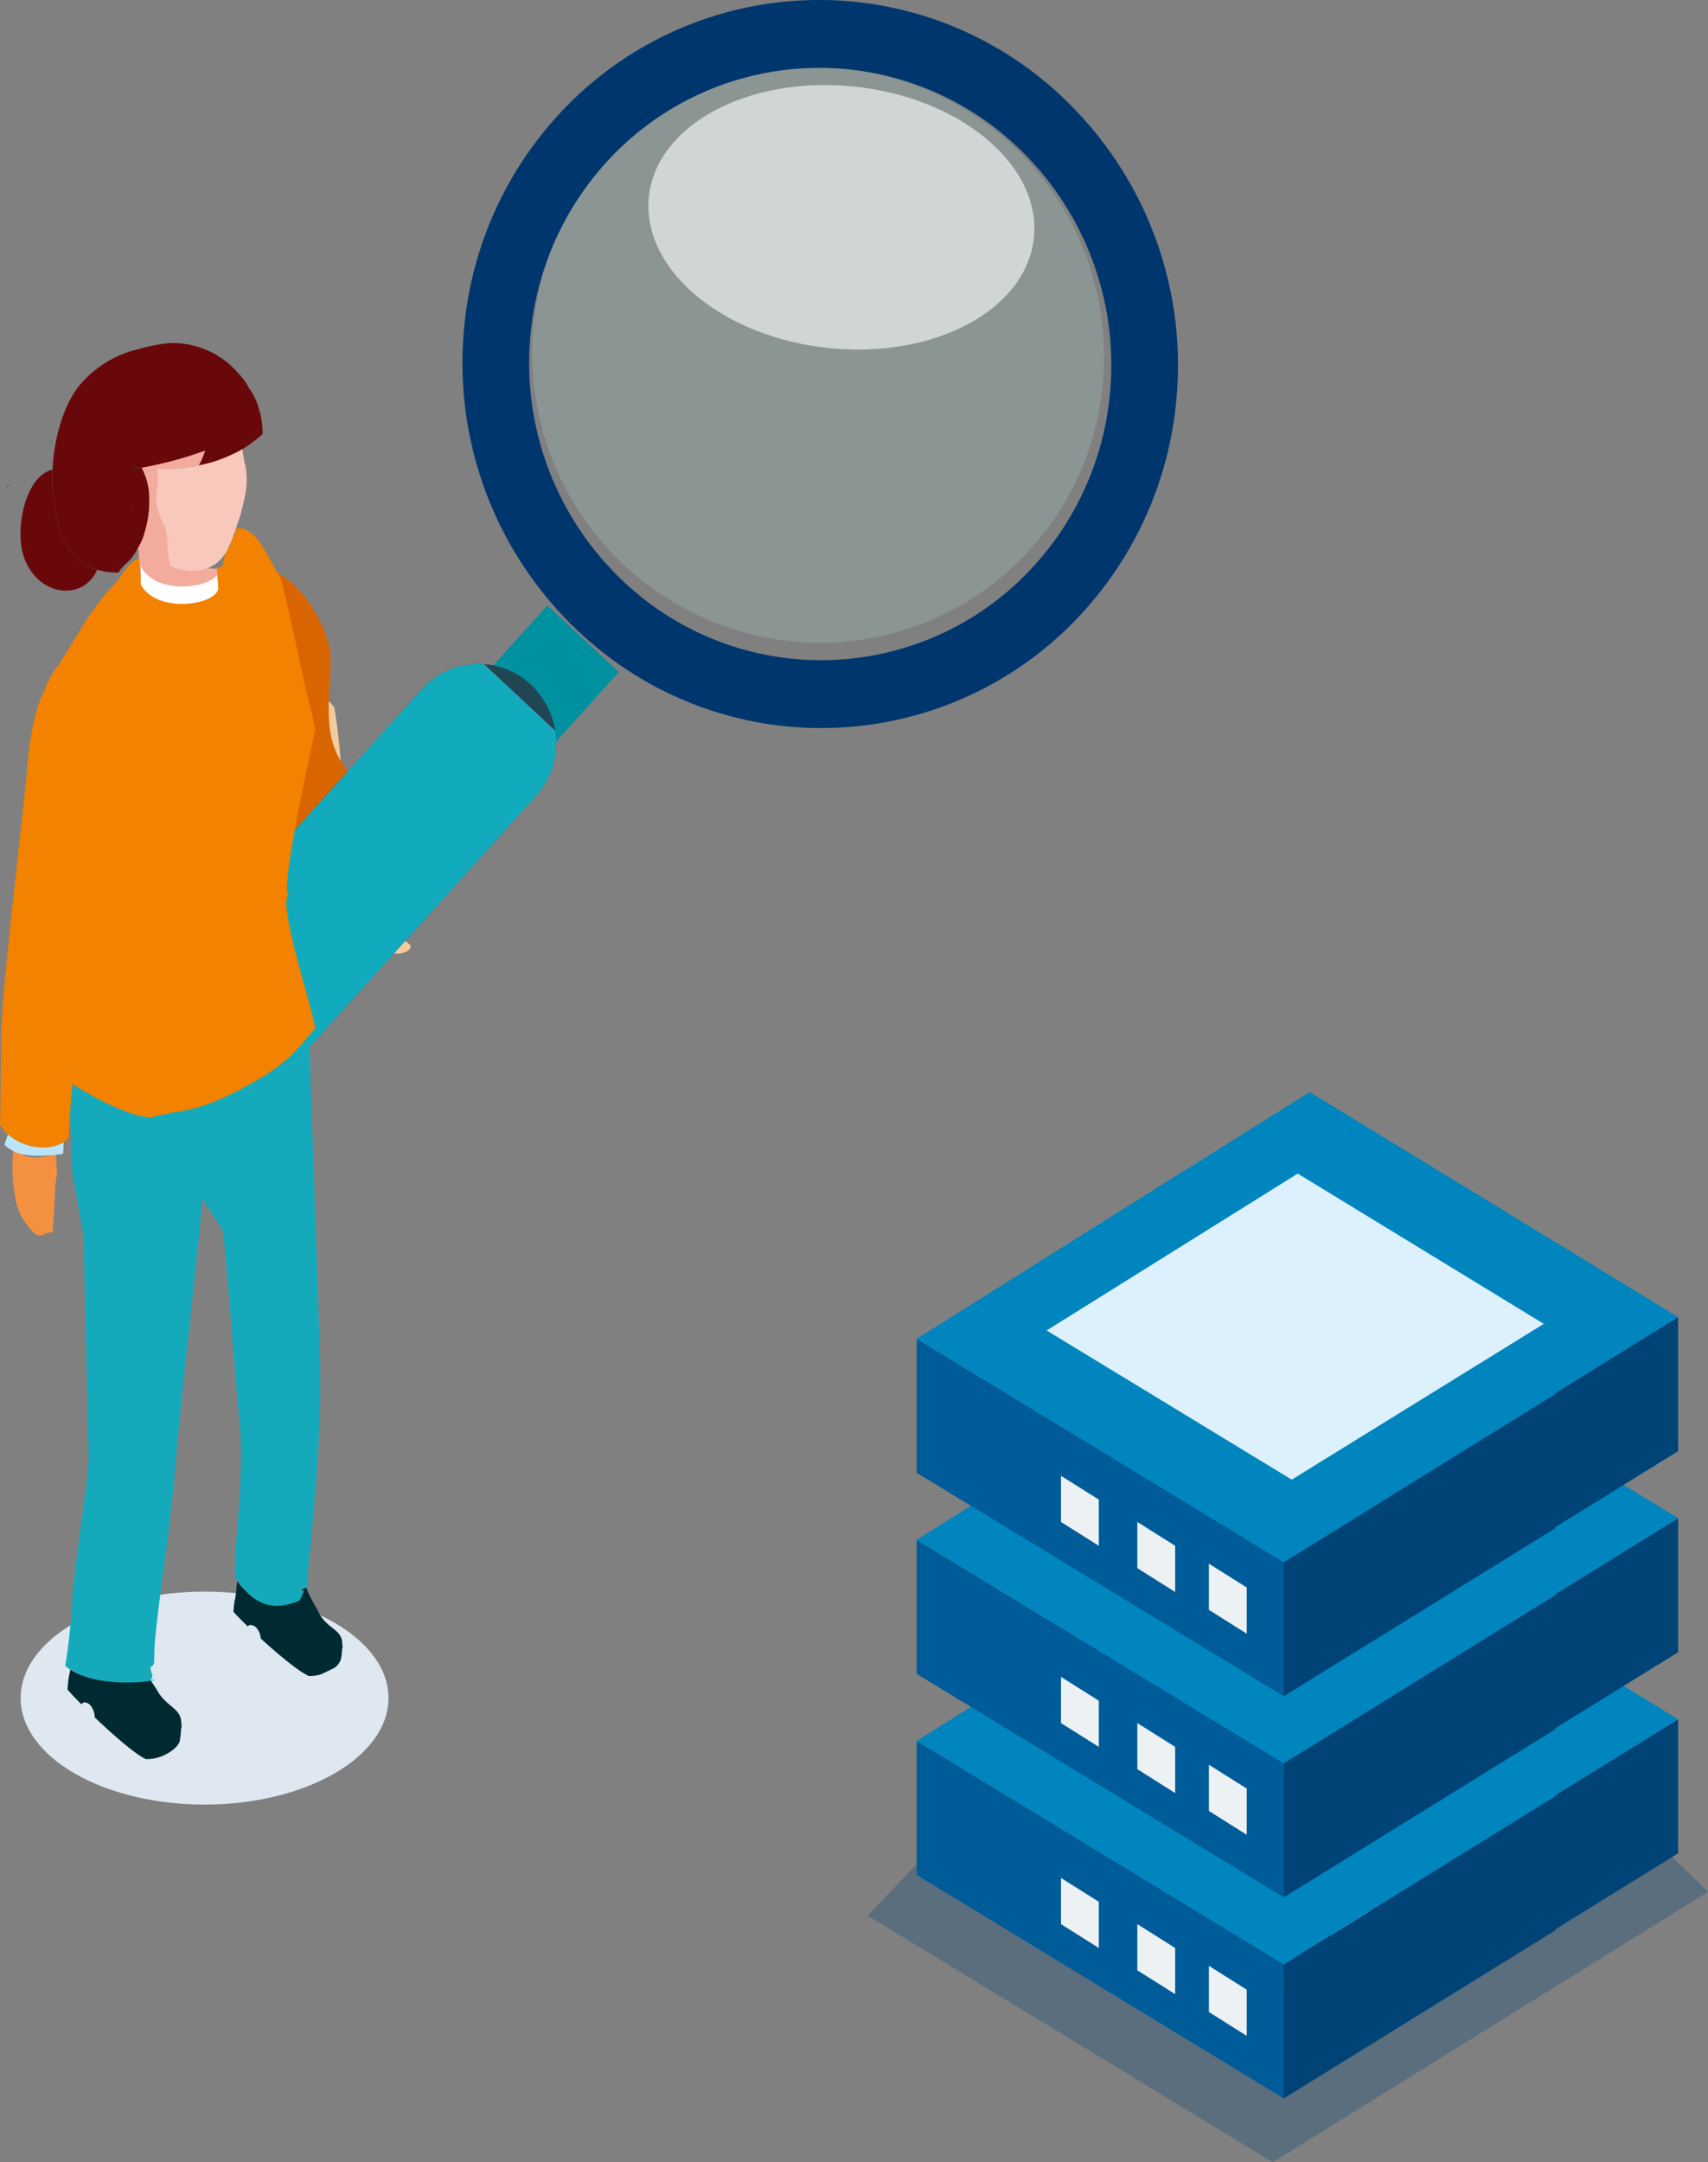 <svg xmlns="http://www.w3.org/2000/svg" xmlns:xlink="http://www.w3.org/1999/xlink" width="256.167" height="324.139" viewBox="0 0 256.167 324.139">
  <rect x="0" y="0" width="256.167" height="324.139" fill="#808080" stroke="none"/>
  <defs>
    <clipPath id="clip-path">
      <rect id="長方形_471" data-name="長方形 471" width="176.667" height="270.52" fill="none"/>
    </clipPath>
    <clipPath id="clip-path-2">
      <rect id="長方形_470" data-name="長方形 470" width="176.666" height="270.519" fill="none"/>
    </clipPath>
    <clipPath id="clip-path-3">
      <rect id="長方形_468" data-name="長方形 468" width="85.774" height="86.263" fill="none"/>
    </clipPath>
    <clipPath id="clip-path-4">
      <rect id="長方形_469" data-name="長方形 469" width="57.893" height="39.657" fill="none"/>
    </clipPath>
    <clipPath id="clip-path-5">
      <rect id="長方形_67" data-name="長方形 67" width="126.029" height="102.369" fill="none"/>
    </clipPath>
  </defs>
  <g id="illustration_03" transform="translate(-92.166 -11358.194)">
    <g id="グループ_974" data-name="グループ 974" transform="translate(92.166 11358.194)">
      <g id="グループ_973" data-name="グループ 973" clip-path="url(#clip-path)">
        <g id="グループ_972" data-name="グループ 972" transform="translate(0 0.001)">
          <g id="グループ_971" data-name="グループ 971" clip-path="url(#clip-path-2)">
            <path id="パス_3267" data-name="パス 3267" d="M.851,81.509C.851,90.325,13.2,97.47,28.432,97.47s27.584-7.145,27.584-15.962S43.665,65.547,28.432,65.547.851,72.692.851,81.509" transform="translate(2.247 173.048)" fill="#dfe8f0"/>
            <path id="パス_3268" data-name="パス 3268" d="M25.933,74.533c.076-2.1-2.14-2.282-3.367-4.437l-.011-.029a3.3,3.3,0,0,1-.167-.324c-.6-1.121-1.722-2.894-1.835-3.833l-.029.015-.324.331-2.624,1.088c-2.442.95-4.918,1.107-7.4-2.224-.113,1.048-.2,2.082-.317,2.756l-.025-.029c-.131.7-.16,1.241-.218,1.838.2.237.528.6.957,1.016.331.364.743.757,1.194,1.183.262-.368.87-.164,1.219.124a2.737,2.737,0,0,1,.732,1.7c2.614,2.392,5.733,4.983,7.211,5.617a5.74,5.74,0,0,0,1.846-.258l1.864-.892a2.4,2.4,0,0,0,1.1-1.383,10.668,10.668,0,0,0,.186-1.62.9.9,0,0,0,.007-.633" transform="translate(25.392 171.92)" fill="#002a31"/>
            <path id="パス_3269" data-name="パス 3269" d="M13.889,38.987c.025.3.051.612.058.914a35.53,35.53,0,0,0-3.491-10.178c-.029-.1-.044-.218-.062-.317-.189-1.016-.3-2.322-.546-3.414a4.64,4.64,0,0,0,.488.353,3.959,3.959,0,0,0,.266-2.02A14.994,14.994,0,0,1,11.978,27.7a57.661,57.661,0,0,1,1.911,11.291" transform="translate(26.002 64.219)" fill="#bbe4f9"/>
            <path id="パス_3270" data-name="パス 3270" d="M9.03,24.523a.361.361,0,0,1-.015-.124l.055-.015a2.315,2.315,0,0,1,1.787.568c.408.269.8.641,1.194.95.244,1.092.357,2.4.546,3.414-.029,0-.047.011-.084.011a2.322,2.322,0,0,0-.75.313,31.64,31.64,0,0,0-1.947-3.829c-.258-.462-.521-.888-.786-1.289" transform="translate(23.8 64.309)" fill="#32130d"/>
            <path id="パス_3271" data-name="パス 3271" d="M11.771,30.406a11.826,11.826,0,0,1-3.079-2.745c.018-.12.055-.233.076-.331.273-1.037.6-2.046.9-2.923l.091-.055a.712.712,0,0,1,.127.182c.266.4.528.83.786,1.289a31.7,31.7,0,0,1,1.947,3.833,3.488,3.488,0,0,0-.844.75" transform="translate(22.947 64.293)" fill="#441a0e"/>
            <path id="パス_3272" data-name="パス 3272" d="M8.8,18.87a4.526,4.526,0,0,0,1.012.1,24.888,24.888,0,0,1,.753,2.912c-.451,1.736-.142,1.747.368,3.757a12.616,12.616,0,0,1,.022,3.709c-.135,2.26.291,3.52.1,5.223a16.487,16.487,0,0,1-2.77-1.15,7.119,7.119,0,0,1-1.966-3.134.105.105,0,0,0,.066-.044,24.848,24.848,0,0,1-.655-2.665c.622.5,1.3.965,1.984,1.423-.732-3.5.047-4.772.215-6.461a24.852,24.852,0,0,0,.36-3.829,5.155,5.155,0,0,0,.51.16" transform="translate(15.12 49.395)" fill="#f49140"/>
            <path id="パス_3273" data-name="パス 3273" d="M8.5,25.024a16.5,16.5,0,0,0,2.77,1.154A21.607,21.607,0,0,0,17.2,27.463a1.312,1.312,0,0,0,.4-.087l.051.124c.044.688.091,1.383.157,2.075.011.178.029.331.036.535-.368,2.472-9.158,3.775-11.586-.564-.1-1.168-.186-2.333-.291-3.5-.051-.615-.1-1.208-.135-1.8-.015-.1-.025-.218-.04-.317-.055-.571-.087-1.15-.138-1.718a1.164,1.164,0,0,0,.888-.32A7.066,7.066,0,0,0,8.5,25.024" transform="translate(14.906 57.79)" fill="#f3ab9d"/>
            <path id="パス_3274" data-name="パス 3274" d="M7.76,23.908a23.216,23.216,0,0,0,.655,2.665.1.1,0,0,1-.069.044,1.152,1.152,0,0,1-.885.32c-1.281-.2-1.838-3.429-2.362-4.849-.67-1.8,1.241-2.373,1.907-1.736.218.779.47,2.188.753,3.556" transform="translate(13.091 53.064)" fill="#f6a25d"/>
            <path id="パス_3275" data-name="パス 3275" d="M19.849,76.9c.069-2.3-2.228-2.537-3.516-4.83-.218-.4-1.405-2.086-1.605-2.606-.015-.015-.011-.044-.025-.062-.36.389-.4.357-1.267.55a2.6,2.6,0,0,1-.258.036c-3.036.626-8.052.346-9.941-1.245a.793.793,0,0,0-.033.106c-.076.338-.153.648-.2.888-.135.8-.164,1.391-.222,2.038.426.513,1.172,1.3,2.1,2.239.244-.5.885-.288,1.238.033a2.91,2.91,0,0,1,.75,1.918c2.788,2.65,6.119,5.558,7.673,6.254v-.015a6.039,6.039,0,0,0,2.9-.659c1.158-.571,2.075-1.405,2.191-2.144a13.8,13.8,0,0,0,.189-1.787,1.1,1.1,0,0,0,.022-.713" transform="translate(7.342 181.493)" fill="#002a31"/>
            <path id="パス_3276" data-name="パス 3276" d="M39.9,61.939c-.062-1.762-.131-3.516-.186-5.213-.062-1.94-.138-3.789-.207-5.606-.033-1.183-.069-2.308-.116-3.444-.044-1.514-.1-2.974-.157-4.415-.055-1.776-1.332-.408-1.678,1.94a9.971,9.971,0,0,1-.976.943,29.713,29.713,0,0,1-5.358,3.818c-.542.313-1.067.608-1.573.877a40.975,40.975,0,0,1-4.339,2.1A23.444,23.444,0,0,1,20.018,54.5c-.142.036-.28.047-.419.08l.015-.437a16.689,16.689,0,0,1-1.966.808,5.792,5.792,0,0,1-1.805.033.888.888,0,0,1-.207-.029,2.6,2.6,0,0,0,.193.462c-2.908.1-7.852-2.442-11.095-4.39-.335-.211-.652-.4-.961-.59-.12,1.256-.248,2.515-.335,3.735,0,1.714.062,3.549.171,5.642.044.972.1,2.355.149,4.1,1.012,5.26,1.664,9.326,1.664,9.326L6.2,106.53c-.277,5.329-1.634,12.027-2.439,20.606v.018a91.2,91.2,0,0,1-1.074,10.465,4.9,4.9,0,0,0,.67.557.522.522,0,0,0,.171.127.5.5,0,0,1,.036-.135c2.413,2.024,8.816,2.381,12.689,1.587.12-.011-1.085-.029-.976-.047,1.107-.248-.149-1.511.309-2.006.022.022.018.058.036.076a.858.858,0,0,0,.2-.186,1.008,1.008,0,0,0,.2-.582.737.737,0,0,0,0-.1v-.018c-.007-.237,0-.47.011-.724.073-5.322,2.191-16.526,3.236-29.284.841-10.265,3.138-29.364,4.015-39.382.135.754,2.89,4.161,3.036,5.052.408,2.435,1.973,23.326,2.464,28.054.954,9.442-1.107,20.6-.557,23.875.116.164.233.328.328.488,3.1,4.361,6.2,4.15,9.268,2.9l.681-1.431-.9-.437,1.34-.015v-.025c.182-5.522,2.417-19.886,1.893-36.215-.291-9.056-.63-18.714-.95-27.806" transform="translate(7.104 112.074)" fill="#14aabc"/>
            <path id="パス_3277" data-name="パス 3277" d="M19.668,28.461l2.169,2.461a92.033,92.033,0,0,1,1.194,12.325c.142,6.407,2.322,7.932,3.527,9.18s4.51,3.516,5.227,5.362a22.3,22.3,0,0,0,1.536,3.68c.586.939-.55,2.1-.022,2.894s-.91,1.223-1.292,1.077a8.944,8.944,0,0,0,1.023.95c.706.535-.08,1.307-1.463,1.456a2.84,2.84,0,0,1-2.311-1s-2.228.845-2.988-.178a2.9,2.9,0,0,1-1.653.313,1.672,1.672,0,0,1-.881-.808,2.236,2.236,0,0,1-1.722-.513c-.55-.644-.659-1.19-1.318-2.119s-.717-1.158-.713-1.758a15.256,15.256,0,0,0-.4-4.568c-.546-1.8-1.365-2.377-1.8-3.429S15.114,46.2,13.556,42.752A60.364,60.364,0,0,1,10.717,33.7s3.833-5.591,8.951-5.234" transform="translate(28.293 75.095)" fill="#f3cb9d"/>
            <path id="パス_3278" data-name="パス 3278" d="M9.428,25.862a66.036,66.036,0,0,0,4.193,20.363c3.9,9.934,3.327,19.667,4.969,23.362,0,0,6.064-5.216,9.908-5.067,0,0,1.329-7.142-2.068-12.038s-1.409-12-1.769-16.344-5.42-12.889-10.465-12.7c-3.982.153-4.616,1.289-4.768,2.421" transform="translate(24.887 61.877)" fill="#d96500"/>
            <g id="グループ_967" data-name="グループ 967" transform="translate(79.817 10.095)" opacity="0.23">
              <g id="グループ_966" data-name="グループ 966">
                <g id="グループ_965" data-name="グループ 965" clip-path="url(#clip-path-3)">
                  <path id="パス_3279" data-name="パス 3279" d="M68.881,3A42.627,42.627,0,0,0,22.125,41.543a43.385,43.385,0,0,0,38.621,47.27,42.632,42.632,0,0,0,46.76-38.545A43.391,43.391,0,0,0,68.881,3" transform="translate(-21.926 -2.774)" fill="#b2dbd5"/>
                </g>
              </g>
            </g>
            <path id="パス_3280" data-name="パス 3280" d="M126.106,60.029a54.536,54.536,0,0,1-13.8,31.523,53,53,0,0,1-75.8,3.149A55.194,55.194,0,0,1,19.3,49.116l9.959,1.019a44.934,44.934,0,0,0,14,37.089,43.116,43.116,0,0,0,61.663-2.574,44.4,44.4,0,0,0,11.23-25.641Zm-17.2-45.581a55.162,55.162,0,0,1,17.2,45.581l-9.956-1.019a44.9,44.9,0,0,0-13.992-37.085,43.127,43.127,0,0,0-61.67,2.559A44.337,44.337,0,0,0,29.262,50.135L19.3,49.116A54.542,54.542,0,0,1,33.11,17.582a53,53,0,0,1,75.8-3.134" transform="translate(50.313 -0.001)" fill="#00366e"/>
            <path id="パス_3281" data-name="パス 3281" d="M12.877,63.981l10.709,10L58.807,34.929,48.1,24.93Z" transform="translate(33.996 65.816)" fill="#0091a1"/>
            <path id="パス_3282" data-name="パス 3282" d="M10.444,68.024A11.945,11.945,0,0,0,11.179,84.7a11.443,11.443,0,0,0,16.384-.688L60.83,47.138A11.954,11.954,0,0,0,60.1,30.466a11.468,11.468,0,0,0-16.395.681Z" transform="translate(19.546 72.19)" fill="#214653"/>
            <path id="パス_3283" data-name="パス 3283" d="M13.779,52.2l10.709,10L46.9,37.351l-10.705-10Z" transform="translate(36.379 72.209)" fill="#e14750"/>
            <path id="パス_3284" data-name="パス 3284" d="M10.444,68.024A11.945,11.945,0,0,0,11.179,84.7a11.443,11.443,0,0,0,16.384-.688L60.83,47.138a11.884,11.884,0,0,0,2.9-9.766l-10.7-10a11.444,11.444,0,0,0-9.319,3.775Z" transform="translate(19.546 72.19)" fill="#12abbe"/>
            <g id="グループ_970" data-name="グループ 970" transform="translate(97.248 12.744)" opacity="0.6">
              <g id="グループ_969" data-name="グループ 969" transform="translate(0)">
                <g id="グループ_968" data-name="グループ 968" clip-path="url(#clip-path-4)">
                  <path id="パス_3285" data-name="パス 3285" d="M57.521,3.725C41.567,2.095,27.8,9.553,26.777,20.379S37.85,41.305,53.8,42.936s29.717-5.828,30.744-16.653S73.475,5.356,57.521,3.725" transform="translate(-26.716 -3.501)" fill="#fff"/>
                </g>
              </g>
            </g>
            <path id="パス_3286" data-name="パス 3286" d="M47.262,51.822c-.488-2.639-1.274-5.136-1.762-7.622-.761-3.32-2.879-13.567-3.422-14.968a1.89,1.89,0,0,0-.131-.357c-1.194-1.329-3.52-8.187-6.7-6.974.08,1.9-.546.44-.739,2.206.055.571.28.167-.32.7-.779.659-.339,2.446-1.176,2.766a2.566,2.566,0,0,1-.517.157l.051.124c.044.688.091,1.383.157,2.075a.917.917,0,0,1,.036.535c-.368,2.472-9.158,3.775-11.583-.564-.106-1.168-.189-2.333-.288-3.5-.051-.615-2.246,1.329-3.1,3.127-.138.131-.284.288-.411.419C13.5,33.847,11.615,37.957,8.7,42.372a.014.014,0,0,0-.018.015l-.109.113c-.146.2-.32.4-.466.633a10.208,10.208,0,0,0-.524.888,4.38,4.38,0,0,0-.237.444,10.805,10.805,0,0,0-.6,1.372c-.084.182-.135.353-.211.542a7.772,7.772,0,0,0-.422.877c-.018.073-.058.135-.076.193-.124.309-.226.622-.32.932a33.384,33.384,0,0,0-1.15,5.063c-.1.568-.171,1.092-.24,1.667s-.12,1.158-.153,1.744C3.7,62.535.346,90.141.2,97.094c-.058,3.083-.084,6.137-.12,9.126C.062,107.9.051,109.557,0,111.184c.051.08.113.186.178.288a6.926,6.926,0,0,0,1.034,1.161,8.017,8.017,0,0,0,6.632,1.824c.047-.018.12-.04.175-.055a4.286,4.286,0,0,0,1.441-.571.554.554,0,0,0,.207-.149,2.372,2.372,0,0,0,.659-.564c0-.2.007-.379,0-.553.036-1.176.106-2.461.215-3.757.087-1.216.215-2.475.335-3.731.309.189.626.379.961.59,3.247,1.944,8.19,4.488,11.095,4.386-.08-.164,1.216-.368,1.82-.462a22.071,22.071,0,0,1,2.37-.455,23.2,23.2,0,0,0,5.293-1.562,40.939,40.939,0,0,0,4.339-2.1c.506-.269,1.03-.568,1.576-.881a29.978,29.978,0,0,0,5.355-3.815c.353-.295,3.276-3.629,3.527-4.051.415-.633-5.951-19.576-3.844-20.02-1.747.331,3.957-24.534,3.895-24.887" transform="translate(0 57.441)" fill="#f28200"/>
            <path id="パス_3287" data-name="パス 3287" d="M7.2,51.693h0c-.062-1.023-.106-2.155-.189-3.221-.142.04-.277.084-.43.124-1.98.455-4.5,1.041-5.853-1.434a24.978,24.978,0,0,0,.222,8.008,9.331,9.331,0,0,0,2.985,5.3c.9.721,1.918-.55,2.588-.164.313-3.232.309-7.819.677-8.612" transform="translate(1.361 124.507)" fill="#f49140"/>
            <path id="パス_3288" data-name="パス 3288" d="M8.967,49.638c-2.952.339-6.712.775-8.78-1.376.062-.251.135-.491.211-.739a7.811,7.811,0,0,1,.32-.8,8.028,8.028,0,0,0,6.632,1.827c.047-.018.12-.04.171-.058a4.276,4.276,0,0,0,1.445-.572l.08.142c-.018.51-.033,1.048-.08,1.576" transform="translate(0.494 123.348)" fill="#bbe4f9"/>
            <path id="パス_3289" data-name="パス 3289" d="M17.276,24.685c-1.434,2.1-9.107,2.916-11.353-1.1-.1-1.165-.182,1.441-.08,2.61,2.432,4.339,11.219,3.036,11.586.564-.007-.2-.022-.357-.036-.535-.047-.513-.08-1.026-.116-1.54" transform="translate(15.299 61.493)" fill="#fff"/>
            <path id="パス_3290" data-name="パス 3290" d="M.345,20.284a5.629,5.629,0,0,0,.783-.371c-.284.164-.564.349-.87.506.044-.066.066-.066.087-.135" transform="translate(0.681 52.571)" fill="#69080b"/>
            <path id="パス_3291" data-name="パス 3291" d="M5.608,20.358a9.508,9.508,0,0,0,0,1.019v.342c.022.353.066.7.109,1.045.171,1.594.5,3.24.735,4.532a10.378,10.378,0,0,0,1.977,4.368,7.7,7.7,0,0,0,3.924,2.683c-1.733,3.979-6.829,4.164-9.65.579a8.761,8.761,0,0,1-1.409-2.683c-1.325-4.139.324-11.979,4.335-12.9,0,.2,0,.437-.022.67Z" transform="translate(2.229 51.063)" fill="#69080b"/>
            <path id="パス_3292" data-name="パス 3292" d="M32.393,28.86c.091-.062.193-.138.284-.207.349-.273.692-.571,1.037-.881a12.922,12.922,0,0,0-.688-4.2,8.824,8.824,0,0,0-1.39-2.726,6.857,6.857,0,0,0-.713-1.183,23.153,23.153,0,0,0-2.089-2.26,13.076,13.076,0,0,0-8.714-3.265,2.213,2.213,0,0,0-.539.022,24.894,24.894,0,0,0-4.452.881,16.272,16.272,0,0,0-9.26,5.919c-2.253,3.17-3.356,7.655-3.64,11.6a2.593,2.593,0,0,1-.04.557c0,.207,0,.44-.022.673v.346a7.925,7.925,0,0,0,0,1.019V35.5c.022.349.062.7.106,1.041.171,1.6.5,3.24.735,4.536a10.465,10.465,0,0,0,1.977,4.368A7.733,7.733,0,0,0,8.9,48.124a10.406,10.406,0,0,0,3.211.419,2.56,2.56,0,0,1,.459-.652c.455-.575.994-.925,1.449-1.5a8.323,8.323,0,0,0,.91-1.365,9.777,9.777,0,0,0,.935-1.944c.047-.138.087-.3.127-.466a15.916,15.916,0,0,0,.721-5.034,9.747,9.747,0,0,0-1.132-4.721v-.022a57.8,57.8,0,0,0,9.5-2.566,12.368,12.368,0,0,1-.954,2.22,21.008,21.008,0,0,0,5.205-1.74s.04,0,.04-.018a11.4,11.4,0,0,0,1.307-.692c.411-.233.775-.488,1.168-.764a2.924,2.924,0,0,0,.542-.419M14.2,39.242a1.561,1.561,0,0,1-.044-.462,1.6,1.6,0,0,0,.175.462Zm1.285-6.4c-.44.113-.83.211-1.285.324a.614.614,0,0,0,.044-.277c.324-.025.717-.025,1.128-.047Z" transform="translate(5.675 37.286)" fill="#69080b"/>
            <path id="パス_3293" data-name="パス 3293" d="M5.447,20.9a1.6,1.6,0,0,0,.175.462H5.491a1.561,1.561,0,0,1-.044-.462" transform="translate(14.38 55.169)" fill="#281210"/>
            <path id="パス_3294" data-name="パス 3294" d="M5.5,19.312c.328-.025.717-.025,1.128-.047H6.74c-.433.116-.826.211-1.281.328a.629.629,0,0,0,.044-.28" transform="translate(14.412 50.86)" fill="#281210"/>
            <path id="パス_3295" data-name="パス 3295" d="M8.636,21.239c0,.743.084,1.671.084,2.544A7.68,7.68,0,0,0,8.483,25.1a2.248,2.248,0,0,0-.022.368,5.1,5.1,0,0,0,.218,1.922c.539,1.758,1.3,2.311,1.405,4.346a20.361,20.361,0,0,0,.346,3.4v.087a4.557,4.557,0,0,1,.109.582v.044s-.022-.025-.04-.025a.1.1,0,0,1-.069-.018c-.015,0-.04-.025-.062-.025a11.554,11.554,0,0,1-1.474-.808c0-.022-.044-.022-.044-.022-.324-.207-.63-.4-.932-.579l-.109.113c-.673-.415-1.452-.71-2.148-1.176A9.875,9.875,0,0,0,6.6,31.369c.044-.142.084-.3.127-.466a15.838,15.838,0,0,0,.717-5.038,9.691,9.691,0,0,0-1.128-4.718v-.022a57.8,57.8,0,0,0,9.5-2.566,12.764,12.764,0,0,1-.957,2.22,22.868,22.868,0,0,1-5.42.484c-.284,0-.542,0-.8-.025" transform="translate(14.948 48.999)" fill="#f3ab9d"/>
            <path id="パス_3296" data-name="パス 3296" d="M15.136,35.841c-.044.022-.066.044-.109.044a3.258,3.258,0,0,1-1.234.553.765.765,0,0,1-.175.047,6.866,6.866,0,0,1-4.164-.116,6.549,6.549,0,0,1-.935-.346v-.044a5.278,5.278,0,0,0-.106-.582v-.087a20.367,20.367,0,0,1-.349-3.4c-.106-2.035-.866-2.588-1.405-4.346a5.1,5.1,0,0,1-.218-1.922,2.248,2.248,0,0,1,.022-.368A7.743,7.743,0,0,1,6.7,23.952c0-.874-.084-1.8-.084-2.544.258.025.517.025.8.025a22.868,22.868,0,0,0,5.42-.484,20.959,20.959,0,0,0,5.205-1.74s.044,0,.044-.022a10.841,10.841,0,0,0,1.3-.692,21.615,21.615,0,0,0,.411,2.337c.044.142.044.251.087.389a12.072,12.072,0,0,1-.044,3.935c-.044.2-.066.44-.131.648a30.65,30.65,0,0,1-1.085,4c-.368,1.019-.67,2.013-1.085,2.912a7.5,7.5,0,0,1-.324.7,6.421,6.421,0,0,1-.888,1.369,4.249,4.249,0,0,1-1.194,1.063" transform="translate(16.969 48.83)" fill="#f8c8bd"/>
          </g>
        </g>
      </g>
    </g>
    <g id="グループ_1016" data-name="グループ 1016" transform="translate(-285.29 11521.904)">
      <g id="グループ_142" data-name="グループ 142" transform="translate(507.595 58.06)" opacity="0.3">
        <g id="グループ_141" data-name="グループ 141">
          <g id="グループ_140" data-name="グループ 140" clip-path="url(#clip-path-5)">
            <path id="パス_354" data-name="パス 354" d="M568.349,147.717,507.6,110.754l62.076-65.4,63.953,61.819Z" transform="translate(-507.595 -45.349)" fill="#004376"/>
          </g>
        </g>
      </g>
      <path id="パス_355" data-name="パス 355" d="M582.745,120.562,527.694,87.069v-20.1l55.051,33.494Z" transform="translate(5.633 18.771)" fill="#413d5d"/>
      <path id="パス_356" data-name="パス 356" d="M570.693,118.75l40.763-25.216v-20.1L570.693,98.654Z" transform="translate(17.685 20.583)" fill="#004376"/>
      <path id="パス_357" data-name="パス 357" d="M623.508,80.823,568.247,47.09,527.694,72.546l55.051,33.494Z" transform="translate(5.634 13.199)" fill="#0085be"/>
      <path id="パス_358" data-name="パス 358" d="M550.271,93.513,544.6,89.939V83.018l5.673,3.572Z" transform="translate(10.371 23.269)" fill="#ecf1f4"/>
      <path id="パス_359" data-name="パス 359" d="M559.216,98.919l-5.673-3.573V88.425L559.216,92Z" transform="translate(12.878 24.784)" fill="#ecf1f4"/>
      <path id="パス_360" data-name="パス 360" d="M567.6,103.8l-5.673-3.573V93.308L567.6,96.88Z" transform="translate(15.228 26.153)" fill="#ecf1f4"/>
      <path id="パス_361" data-name="パス 361" d="M582.745,97.017,527.694,63.524v-20.1l55.051,33.494Z" transform="translate(5.633 12.172)" fill="#413d5d"/>
      <path id="パス_362" data-name="パス 362" d="M570.693,95.205l40.763-25.216v-20.1L570.693,75.109Z" transform="translate(17.685 13.984)" fill="#004376"/>
      <path id="パス_363" data-name="パス 363" d="M623.508,57.278,568.247,23.545,527.694,49l55.051,33.494Z" transform="translate(5.634 6.599)" fill="#0085be"/>
      <path id="パス_364" data-name="パス 364" d="M550.271,69.968,544.6,66.394V59.473l5.673,3.572Z" transform="translate(10.371 16.669)" fill="#ecf1f4"/>
      <path id="パス_365" data-name="パス 365" d="M559.216,75.374,553.543,71.8V64.88l5.673,3.572Z" transform="translate(12.878 18.185)" fill="#ecf1f4"/>
      <path id="パス_366" data-name="パス 366" d="M567.6,80.258l-5.673-3.573V69.763l5.673,3.572Z" transform="translate(15.228 19.554)" fill="#ecf1f4"/>
      <path id="パス_367" data-name="パス 367" d="M582.745,73.472,527.694,39.979v-20.1l55.051,33.493Z" transform="translate(5.633 5.573)" fill="#413d5d"/>
      <path id="パス_368" data-name="パス 368" d="M570.693,71.66l40.763-25.216v-20.1L570.693,51.564Z" transform="translate(17.685 7.385)" fill="#004376"/>
      <path id="パス_369" data-name="パス 369" d="M623.508,33.733,568.247,0,527.694,25.456l55.051,33.493Z" transform="translate(5.634 0)" fill="#0085be"/>
      <path id="パス_370" data-name="パス 370" d="M550.271,46.423,544.6,42.851V35.928l5.673,3.572Z" transform="translate(10.371 10.07)" fill="#ecf1f4"/>
      <path id="パス_371" data-name="パス 371" d="M559.216,51.829l-5.673-3.573V41.335l5.673,3.572Z" transform="translate(12.878 11.586)" fill="#ecf1f4"/>
      <path id="パス_372" data-name="パス 372" d="M567.6,56.713l-5.673-3.573V46.218L567.6,49.79Z" transform="translate(15.228 12.954)" fill="#ecf1f4"/>
      <path id="パス_373" data-name="パス 373" d="M568.385,129.566,513.334,96.073v-20.1l55.051,33.494Z" transform="translate(1.608 21.295)" fill="#005c99"/>
      <path id="パス_374" data-name="パス 374" d="M556.333,127.754,597.1,102.538v-20.1l-40.763,25.216Z" transform="translate(13.66 23.107)" fill="#004376"/>
      <path id="パス_375" data-name="パス 375" d="M609.148,89.826,553.887,56.093,513.334,81.549l55.051,33.494Z" transform="translate(1.608 15.722)" fill="#0085be"/>
      <path id="パス_376" data-name="パス 376" d="M535.911,102.516l-5.673-3.572V92.022l5.673,3.572Z" transform="translate(6.346 25.792)" fill="#ecf1f4"/>
      <path id="パス_377" data-name="パス 377" d="M544.855,107.923l-5.673-3.573V97.428L544.855,101Z" transform="translate(8.853 27.308)" fill="#ecf1f4"/>
      <path id="パス_378" data-name="パス 378" d="M553.239,112.806l-5.673-3.573v-6.921l5.673,3.572Z" transform="translate(11.203 28.677)" fill="#ecf1f4"/>
      <path id="パス_379" data-name="パス 379" d="M568.385,106.021,513.334,72.528v-20.1l55.051,33.494Z" transform="translate(1.608 14.696)" fill="#005c99"/>
      <path id="パス_380" data-name="パス 380" d="M556.333,104.209,597.1,78.993V58.9L556.333,84.112Z" transform="translate(13.66 16.508)" fill="#004376"/>
      <path id="パス_381" data-name="パス 381" d="M609.148,66.281,553.887,32.548,513.334,58,568.385,91.5Z" transform="translate(1.608 9.123)" fill="#0085be"/>
      <path id="パス_382" data-name="パス 382" d="M535.911,78.971,530.238,75.4V68.477l5.673,3.572Z" transform="translate(6.346 19.193)" fill="#ecf1f4"/>
      <path id="パス_383" data-name="パス 383" d="M544.855,84.378,539.182,80.8V73.884l5.673,3.572Z" transform="translate(8.853 20.708)" fill="#ecf1f4"/>
      <path id="パス_384" data-name="パス 384" d="M553.239,89.261l-5.673-3.573V78.767l5.673,3.572Z" transform="translate(11.203 22.077)" fill="#ecf1f4"/>
      <path id="パス_385" data-name="パス 385" d="M568.385,82.476,513.334,48.983v-20.1L568.385,62.38Z" transform="translate(1.608 8.096)" fill="#005c99"/>
      <path id="パス_386" data-name="パス 386" d="M556.333,80.664,597.1,55.448v-20.1L556.333,60.567Z" transform="translate(13.66 9.908)" fill="#004376"/>
      <path id="パス_387" data-name="パス 387" d="M609.148,42.736,553.887,9,513.334,34.459l55.051,33.494Z" transform="translate(1.608 2.524)" fill="#0085be"/>
      <path id="パス_388" data-name="パス 388" d="M535.911,55.426l-5.673-3.573V44.932l5.673,3.572Z" transform="translate(6.346 12.594)" fill="#ecf1f4"/>
      <path id="パス_389" data-name="パス 389" d="M544.855,60.833l-5.673-3.572V50.338l5.673,3.572Z" transform="translate(8.853 14.109)" fill="#ecf1f4"/>
      <path id="パス_390" data-name="パス 390" d="M553.239,65.716l-5.673-3.573V55.222l5.673,3.572Z" transform="translate(11.203 15.478)" fill="#ecf1f4"/>
      <path id="パス_391" data-name="パス 391" d="M603.118,32.072l-36.9-22.524L528.557,33.06l36.76,22.364Z" transform="translate(5.875 2.676)" fill="#ddf1fc"/>
    </g>
  </g>
</svg>
